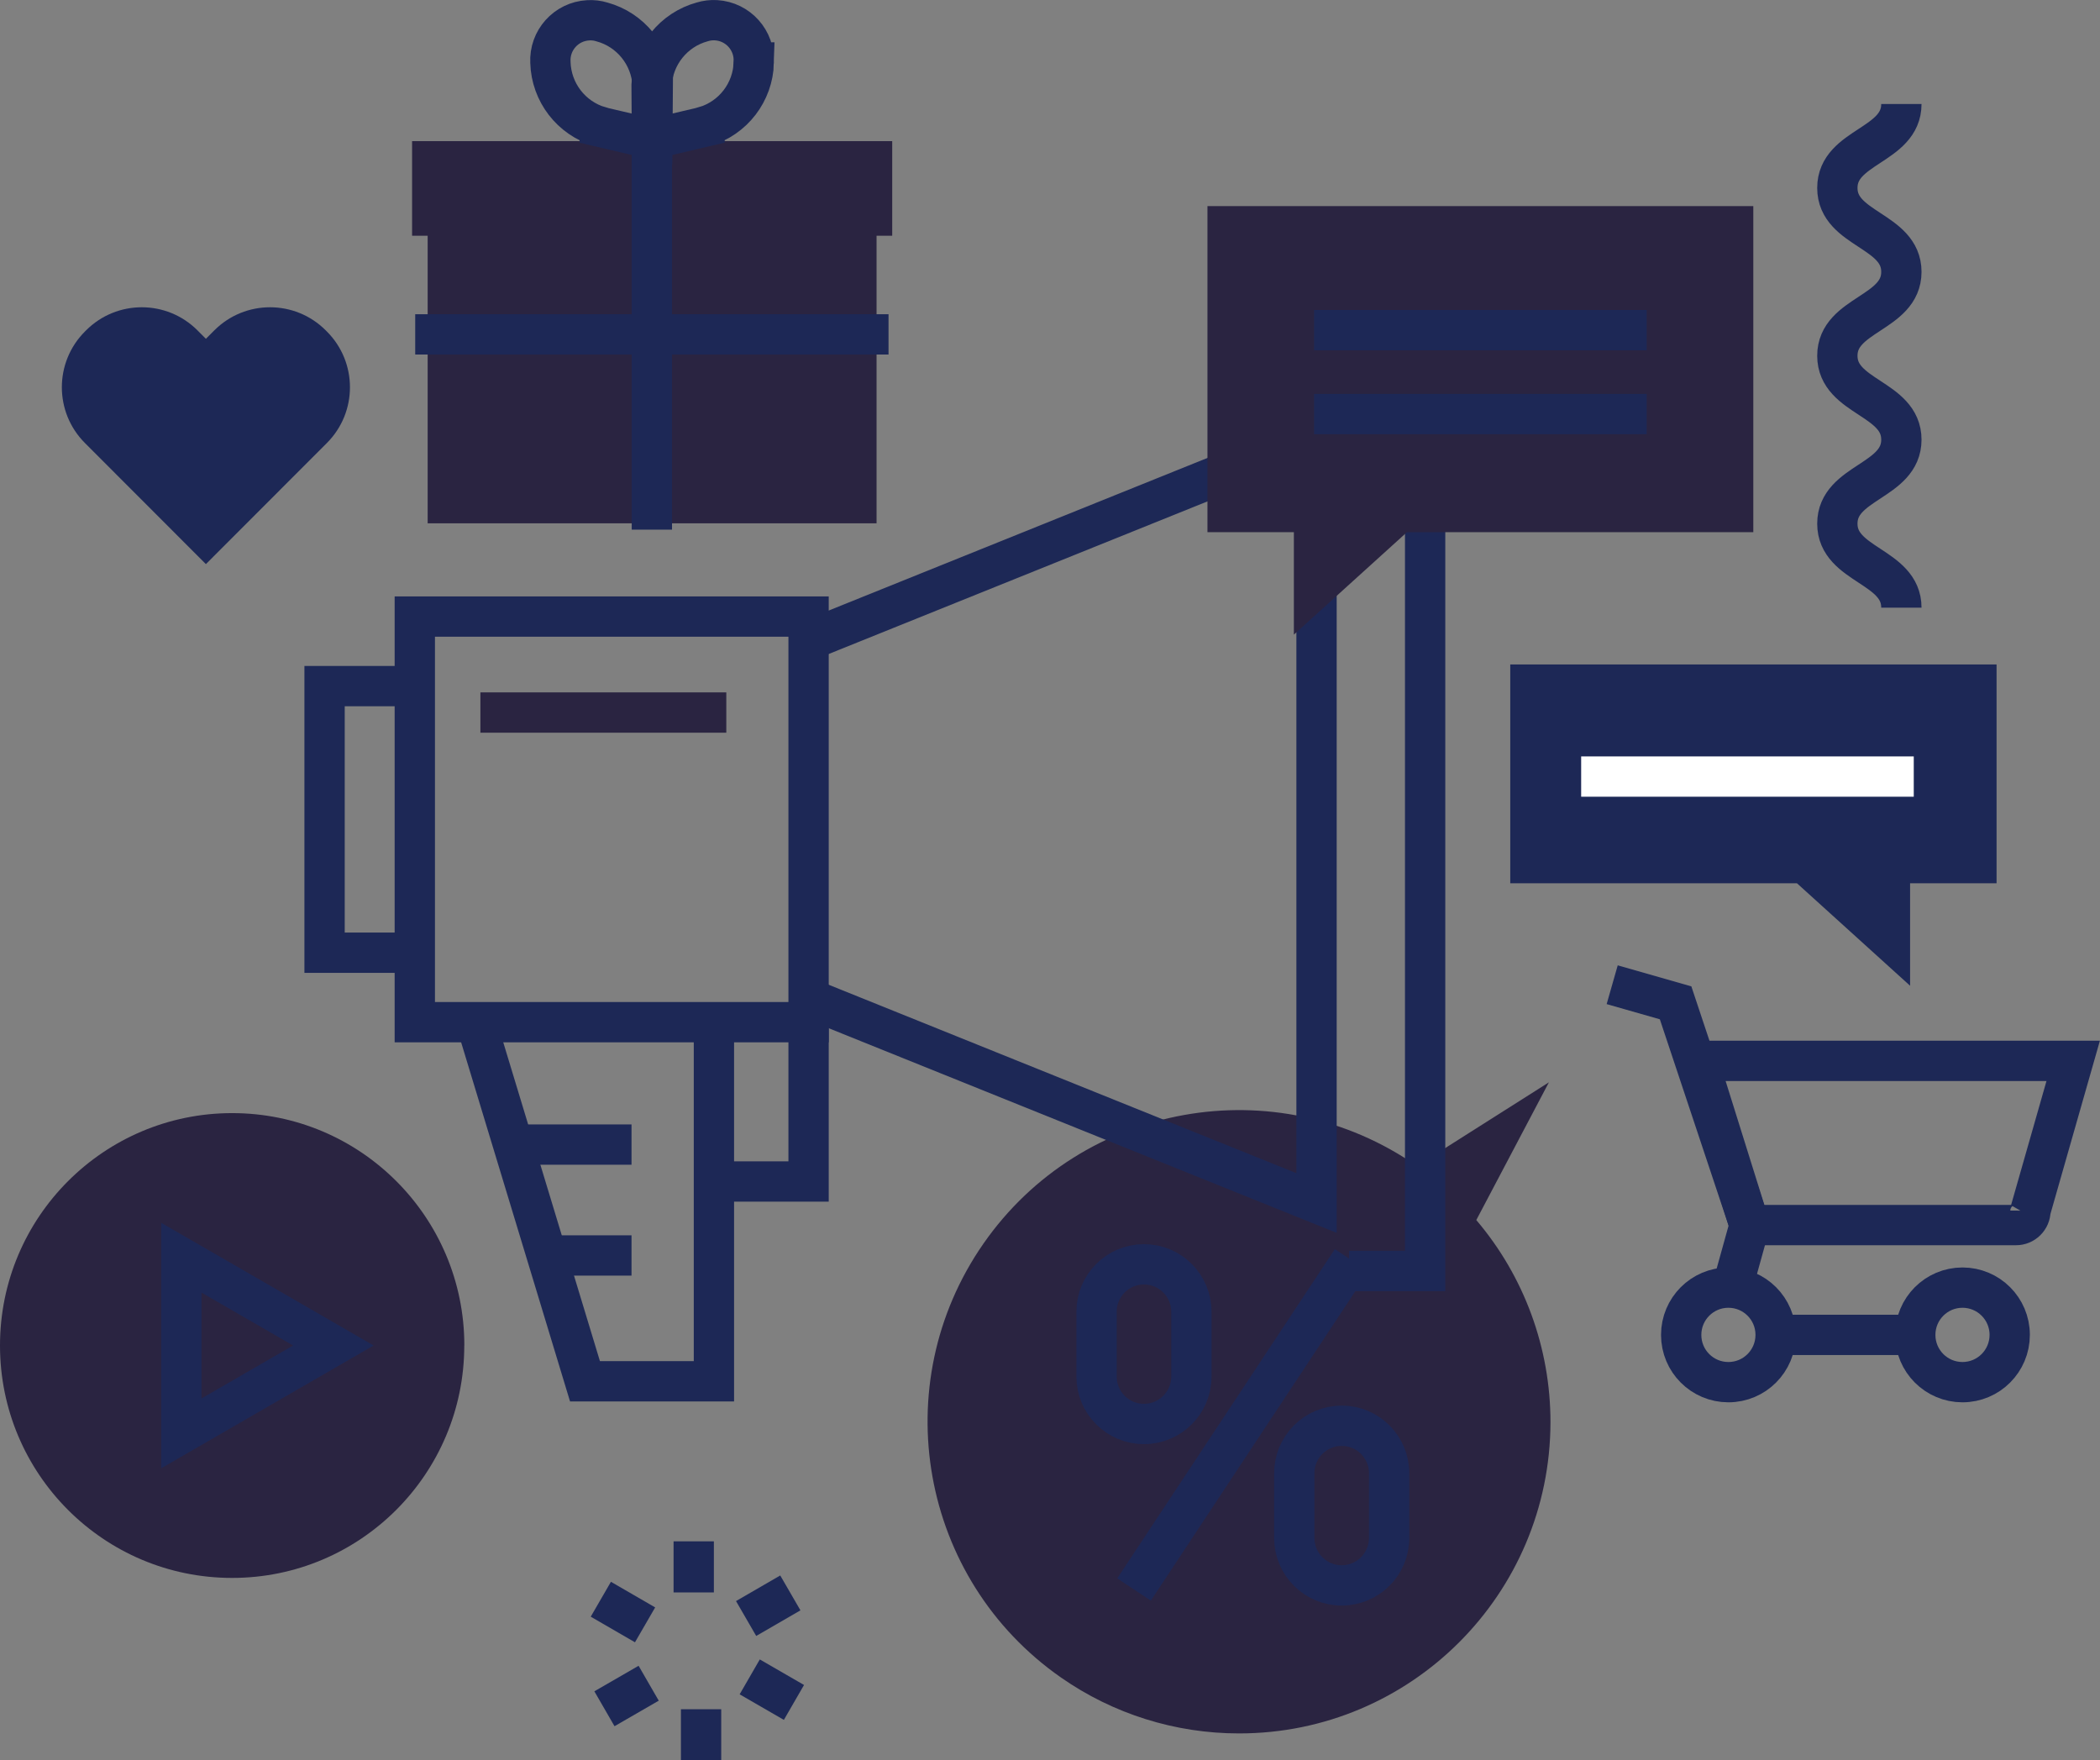 <svg width="309" height="259" viewBox="0 0 309 259" fill="none" xmlns="http://www.w3.org/2000/svg">
<rect x="0" y="0" width="309" height="259" fill="#808080" stroke="none"/>
<g clip-path="url(#clip0_36_344)">
<path d="M102.076 226.771V234.287" stroke="#1D2856" stroke-width="5.93"/>
<path d="M88.409 235.29L94.917 239.058" stroke="#1D2856" stroke-width="5.93"/>
<path d="M88.939 251.404L95.447 247.646" stroke="#1D2856" stroke-width="5.93"/>
<path d="M103.157 259V251.474" stroke="#1D2856" stroke-width="5.93"/>
<path d="M116.824 250.472L110.316 246.714" stroke="#1D2856" stroke-width="5.93"/>
<path d="M116.293 234.358L109.785 238.126" stroke="#1D2856" stroke-width="5.93"/>
<path d="M279.774 15.303C279.774 21.476 270.353 21.476 270.353 27.649C270.353 33.822 279.774 33.822 279.774 39.995C279.774 46.168 270.353 46.168 270.353 52.341C270.353 58.514 279.774 58.514 279.774 64.687C279.774 70.861 270.353 70.871 270.353 77.044C270.353 83.217 279.774 83.227 279.774 89.4" stroke="#1D2856" stroke-width="5.93" stroke-miterlimit="10"/>
<path d="M68.314 197.96C68.314 216.841 53.025 232.153 34.152 232.153C15.279 232.153 0 216.851 0 197.96C0 179.08 15.289 163.768 34.162 163.768C53.025 163.768 68.324 179.07 68.324 197.95" fill="#2A2441"/>
<path d="M49.05 197.96L37.867 204.424L26.683 210.888V185.043L37.867 191.497L49.05 197.96Z" stroke="#1D2856" stroke-width="5.93"/>
<path d="M182.304 255.031C207.595 255.052 228.111 234.548 228.141 209.234C228.141 198.341 224.286 187.799 217.227 179.501L227.91 159.238L208.486 171.554C187.721 157.083 159.176 162.194 144.708 182.968C130.25 203.753 135.356 232.323 156.112 246.804C163.791 252.165 172.933 255.031 182.294 255.031" fill="#2A2441"/>
<path d="M166.865 233.857L198.885 185.414" stroke="#1D2856" stroke-width="5.93"/>
<path d="M190.444 216.75C190.444 212.892 193.568 209.765 197.423 209.765C201.278 209.765 204.401 212.892 204.401 216.75V226.27C204.401 230.129 201.278 233.255 197.423 233.255C193.568 233.255 190.444 230.129 190.444 226.27V216.75Z" stroke="#1D2856" stroke-width="5.93"/>
<path d="M161.348 193C161.348 189.142 164.472 186.015 168.327 186.015C172.182 186.015 175.306 189.142 175.306 193V202.52C175.306 206.378 172.182 209.505 168.327 209.505C164.472 209.505 161.348 206.378 161.348 202.52V193Z" stroke="#1D2856" stroke-width="5.93"/>
<path d="M261.271 196.397C261.271 200.235 258.168 203.352 254.323 203.352C250.478 203.352 247.374 200.245 247.374 196.397C247.374 192.559 250.478 189.442 254.323 189.442C258.158 189.442 261.271 192.549 261.271 196.387V196.397Z" stroke="#1D2856" stroke-width="5.93"/>
<path d="M295.714 196.397C295.714 200.235 292.61 203.352 288.765 203.352C284.93 203.352 281.817 200.245 281.817 196.397C281.817 192.559 284.92 189.442 288.765 189.442C292.6 189.442 295.714 192.549 295.714 196.387V196.397Z" stroke="#1D2856" stroke-width="5.93"/>
<path d="M262.252 196.397H281.827" stroke="#1D2856" stroke-width="5.93"/>
<path d="M237.222 144.878L246.553 147.543L257.447 180.243L255.364 187.739" stroke="#1D2856" stroke-width="5.93"/>
<path d="M298.767 178.128C298.757 179.301 297.796 180.253 296.615 180.243C296.585 180.243 296.565 180.243 296.535 180.243H257.437L249.877 156.082H305.055L298.757 178.138L298.767 178.128Z" stroke="#1D2856" stroke-width="5.93"/>
<path d="M131.281 20.764H60.635V34.684H131.281V20.764Z" fill="#2A2441"/>
<path d="M128.979 33.11H62.927V76.993H128.979V33.11Z" fill="#2A2441"/>
<path d="M110.906 9.19C111.087 5.943 108.604 3.167 105.36 2.976C104.679 2.936 103.988 3.016 103.337 3.217C99.112 4.369 96.098 8.117 95.878 12.496L95.928 20.453L103.668 18.64V18.619C107.873 17.377 110.796 13.569 110.916 9.19H110.906Z" stroke="#1D2856" stroke-width="5.93"/>
<path d="M80.99 9.19C80.809 5.933 83.302 3.157 86.556 2.986C87.237 2.946 87.918 3.026 88.569 3.227C92.794 4.379 95.808 8.127 96.028 12.507H96.048L95.988 20.463L88.249 18.65V18.63C84.043 17.387 81.12 13.579 80.99 9.2V9.19Z" stroke="#1D2856" stroke-width="5.93"/>
<path d="M95.918 20.453V77.925" stroke="#1D2856" stroke-width="5.93"/>
<path d="M130.741 49.195H61.095" stroke="#1D2856" stroke-width="5.93"/>
<path d="M73.911 168.397H92.924" stroke="#1D2856" stroke-width="5.93"/>
<path d="M81.16 184.712H92.924" stroke="#1D2856" stroke-width="5.93"/>
<path d="M105.049 150.059V203.221H86.076L70.296 151.191" stroke="#1D2856" stroke-width="5.93"/>
<path d="M60.034 100.944H47.759V140.168H60.034" stroke="#1D2856" stroke-width="5.93"/>
<path d="M198.504 54.095H209.698V186.997H198.504" stroke="#1D2856" stroke-width="5.93"/>
<path d="M116.653 145.95L193.718 176.996V64.106L116.653 95.152" stroke="#1D2856" stroke-width="5.93"/>
<path d="M118.976 90.713H61.035V150.389H118.976V90.713Z" stroke="#1D2856" stroke-width="5.93"/>
<path d="M70.687 104.833H106.871" stroke="#2A2441" stroke-width="5.93"/>
<path d="M118.976 150.169V173.829H106.501" stroke="#1D2856" stroke-width="5.93"/>
<path d="M257.987 30.325H177.668V78.296H190.384V93.368L207.025 78.296H257.987V30.325Z" fill="#2A2441"/>
<path d="M193.358 48.573H242.298" stroke="#1D2856" stroke-width="5.93"/>
<path d="M193.358 60.919H242.298" stroke="#1D2856" stroke-width="5.93"/>
<path d="M222.223 97.758H293.781V129.956H281.056V145.028L264.415 129.956H222.223V97.758Z" fill="#1D2856"/>
<path d="M281.596 114.253H232.656" stroke="white" stroke-width="5.93"/>
<path d="M46.858 66.421L48.099 65.178C52.625 60.649 52.625 53.303 48.099 48.774L47.929 48.603C43.403 44.074 36.064 44.074 31.539 48.603L30.297 49.846L29.056 48.603C24.53 44.074 17.191 44.074 12.666 48.603L12.495 48.774C7.97 53.303 7.97 60.649 12.495 65.178L13.737 66.421L30.297 82.996L46.858 66.421Z" fill="#1D2856"/>
</g>
<defs>
<clipPath id="clip0_36_344">
<rect width="309" height="259" fill="white"/>
</clipPath>
</defs>
</svg>
